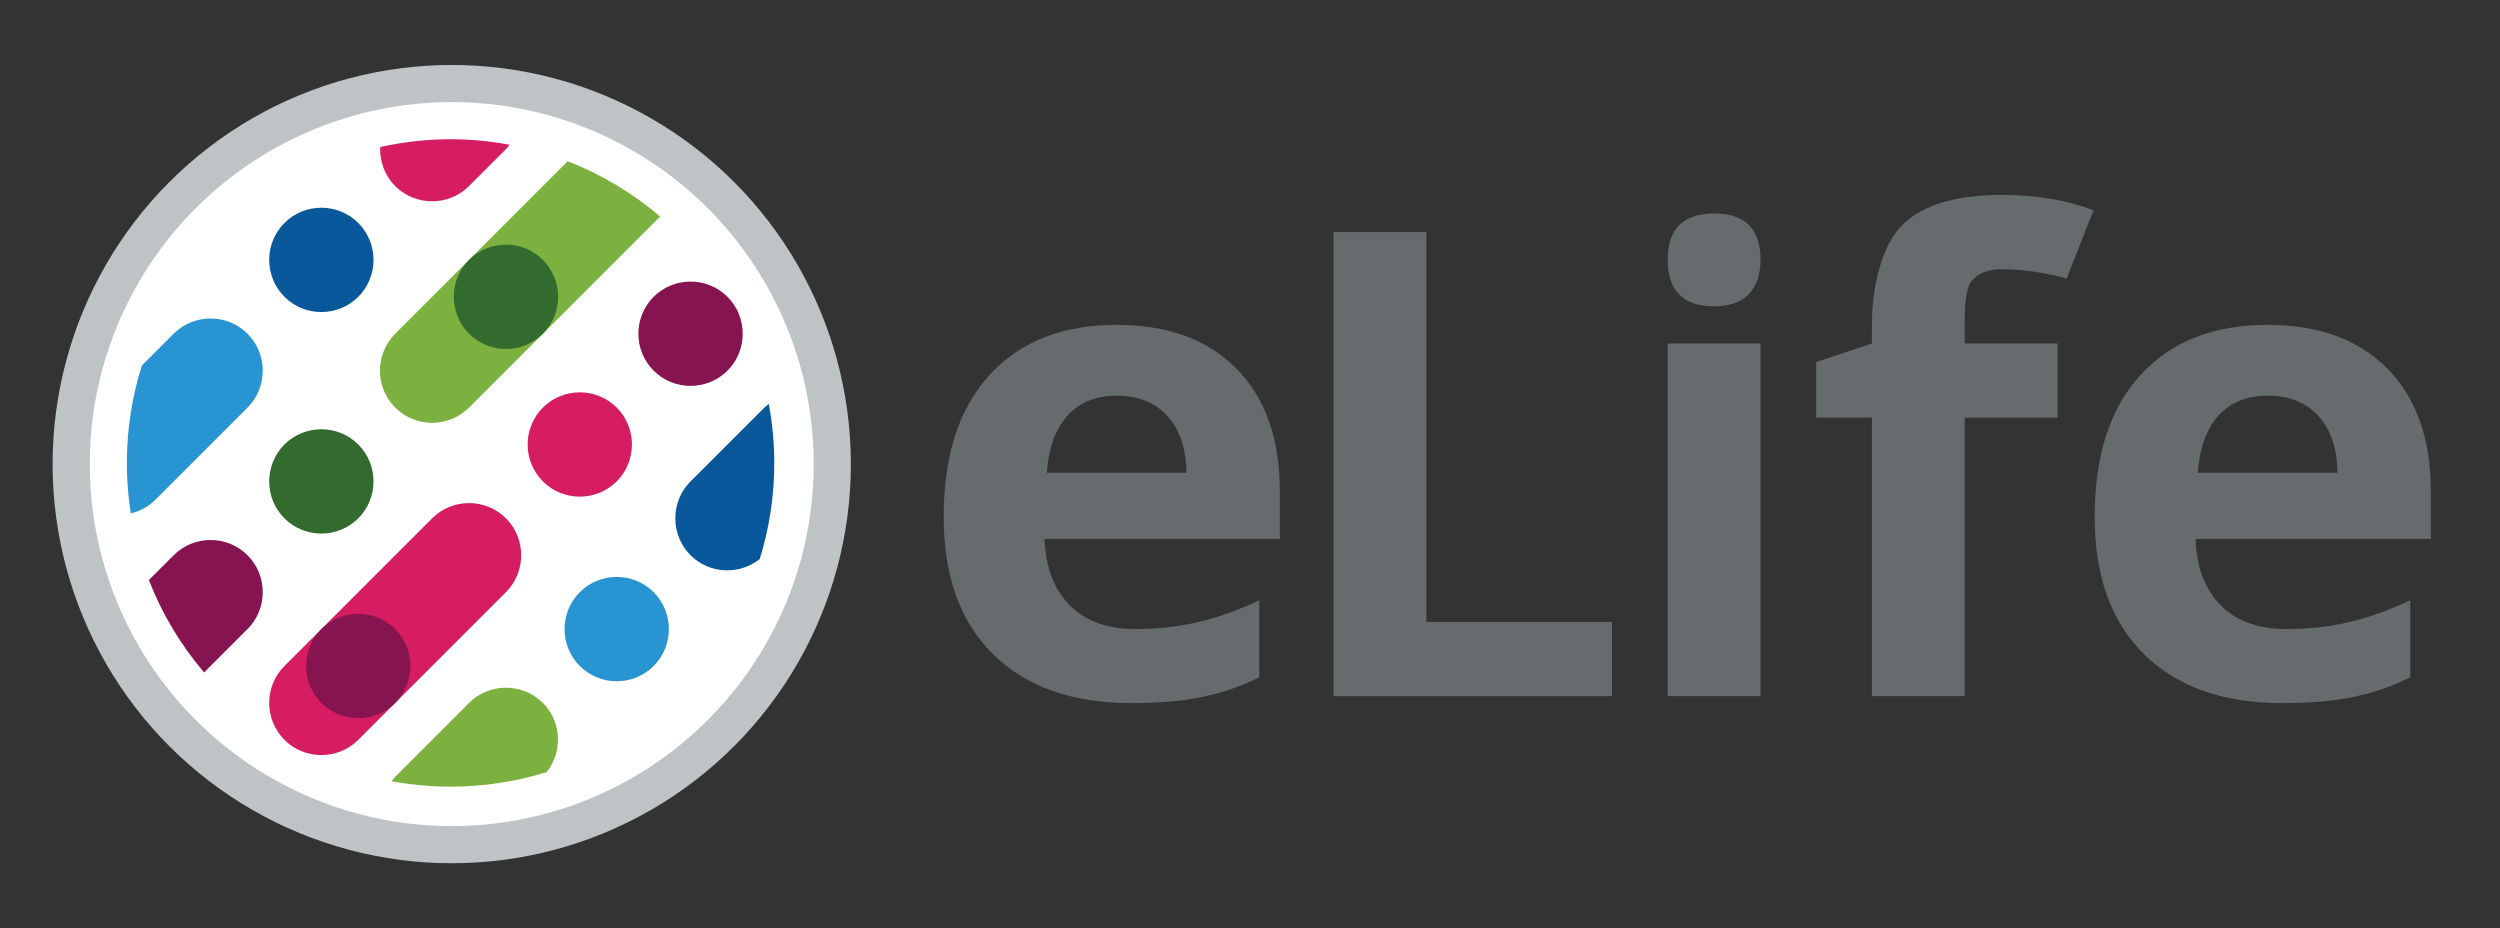 <?xml version="1.0" encoding="UTF-8"?>
<svg width="202px" height="75px" viewBox="0 0 202 75" version="1.1" xmlns="http://www.w3.org/2000/svg" xmlns:xlink="http://www.w3.org/1999/xlink">
    <rect x="0" y="0" width="202" height="75" fill="#333333" stroke="none"/>
    <!-- Generator: Sketch 63.1 (92452) - https://sketch.com -->
    <title>elife-logo-sm</title>
    <desc>Created with Sketch.</desc>
    <g id="elife-logo-sm" stroke="none" stroke-width="1" fill="none" fill-rule="evenodd">
        <rect id="Rectangle" x="0" y="0" width="202" height="75"></rect>
        <g id="logo" transform="translate(4.25, 5.25)">
            <g id="symbol">
                <circle id="Oval" stroke="#BEC3C5" stroke-width="3" fill="#FFFFFF" cx="32.25" cy="32.25" r="30.75"></circle>
                <path d="M27.681,27.682 C29.322,29.323 32.007,29.323 33.647,27.682 L49.087,12.243 C46.881,10.364 44.362,8.848 41.618,7.779 L27.681,21.715 C26.04,23.356 26.04,26.041 27.681,27.682" id="Fill-2" fill="#7CB13F"></path>
                <path d="M36.631,36.631 C38.272,38.272 38.272,40.956 36.631,42.597 L24.698,54.53 C23.057,56.17 20.373,56.17 18.732,54.53 C17.091,52.889 17.091,50.204 18.732,48.563 L30.664,36.631 C32.305,34.99 34.99,34.99 36.631,36.631" id="Fill-4" fill="#D71D62"></path>
                <path d="M24.698,30.665 C26.339,32.306 26.339,34.991 24.698,36.631 C23.057,38.272 20.373,38.272 18.732,36.631 C17.091,34.991 17.091,32.306 18.732,30.665 C20.373,29.024 23.057,29.024 24.698,30.665" id="Fill-6" fill="#336A2D"></path>
                <path d="M39.614,15.749 C41.255,17.39 41.255,20.075 39.614,21.715 C37.973,23.357 35.288,23.357 33.648,21.715 C32.007,20.075 32.007,17.39 33.648,15.749 C35.288,14.108 37.973,14.108 39.614,15.749" id="Fill-8" fill="#336A2D"></path>
                <path d="M27.681,45.58 C29.322,47.221 29.322,49.906 27.681,51.546 C26.04,53.187 23.355,53.187 21.715,51.546 C20.074,49.906 20.074,47.221 21.715,45.58 C23.355,43.939 26.04,43.939 27.681,45.58" id="Fill-10" fill="#861450"></path>
                <path d="M54.53,18.732 C56.171,20.373 56.171,23.058 54.53,24.699 C52.889,26.34 50.204,26.34 48.563,24.699 C46.922,23.058 46.922,20.373 48.563,18.732 C50.204,17.091 52.889,17.091 54.53,18.732" id="Fill-12" fill="#861450"></path>
                <path d="M45.58,27.682 C47.221,29.323 47.221,32.008 45.58,33.648 C43.939,35.289 41.254,35.289 39.614,33.648 C37.973,32.008 37.973,29.323 39.614,27.682 C41.254,26.041 43.939,26.041 45.58,27.682" id="Fill-14" fill="#D71D62"></path>
                <path d="M48.563,42.597 C50.204,44.238 50.204,46.923 48.563,48.564 C46.922,50.205 44.237,50.205 42.597,48.564 C40.956,46.923 40.956,44.238 42.597,42.597 C44.237,40.956 46.922,40.956 48.563,42.597" id="Fill-16" fill="#2994D2"></path>
                <path d="M24.698,12.766 C26.339,14.407 26.339,17.091 24.698,18.732 C23.057,20.373 20.373,20.373 18.732,18.732 C17.091,17.091 17.091,14.407 18.732,12.766 C20.373,11.125 23.057,11.125 24.698,12.766" id="Fill-18" fill="#08589B"></path>
                <path d="M15.749,39.614 C14.108,37.973 11.423,37.973 9.783,39.614 L7.778,41.618 C8.847,44.362 10.364,46.881 12.242,49.087 L15.749,45.58 C17.39,43.939 17.39,41.255 15.749,39.614" id="Fill-20" fill="#861450"></path>
                <path d="M27.681,9.783 C29.322,11.424 32.007,11.424 33.647,9.783 L36.631,6.799 C36.741,6.689 36.826,6.563 36.921,6.443 C35.375,6.157 33.784,6 32.156,6 C30.202,6 28.3,6.222 26.467,6.631 C26.421,7.768 26.818,8.92 27.681,9.783" id="Fill-22" fill="#D71D62"></path>
                <path d="M15.749,27.682 C17.39,26.041 17.39,23.356 15.749,21.715 C14.108,20.074 11.423,20.074 9.783,21.715 L7.211,24.286 C6.426,26.772 6,29.415 6,32.156 C6,33.543 6.11,34.904 6.319,36.233 C7.043,36.056 7.729,35.701 8.291,35.14 L15.749,27.682 Z" id="Fill-24" fill="#2994D2"></path>
                <path d="M51.546,33.648 C49.905,35.289 49.905,37.973 51.546,39.614 C53.07,41.137 55.483,41.227 57.135,39.922 C57.9,37.467 58.312,34.859 58.312,32.156 C58.312,30.528 58.155,28.937 57.87,27.391 C57.75,27.487 57.624,27.571 57.513,27.682 L51.546,33.648 Z" id="Fill-26" fill="#08589B"></path>
                <path d="M39.614,51.546 C37.973,49.905 35.288,49.905 33.648,51.546 L27.681,57.513 C27.57,57.624 27.486,57.75 27.39,57.87 C28.937,58.155 30.528,58.312 32.157,58.312 C34.859,58.312 37.467,57.9 39.921,57.136 C41.227,55.484 41.137,53.07 39.614,51.546" id="Fill-28" fill="#7CB13F"></path>
            </g>
            <g id="letters" transform="translate(72, 10.308)" fill="#666B6E">
                <path d="M14.001,16.414 C12.296,16.414 10.96,16.955 9.993,18.036 C9.026,19.117 8.473,20.65 8.332,22.637 L19.617,22.637 C19.582,20.65 19.064,19.117 18.061,18.036 C17.059,16.955 15.706,16.414 14.001,16.414 M15.135,41.252 C10.389,41.252 6.679,39.942 4.008,37.323 C1.336,34.704 0,30.995 0,26.196 C0,21.257 1.235,17.438 3.704,14.74 C6.174,12.042 9.589,10.692 13.948,10.692 C18.114,10.692 21.358,11.879 23.677,14.252 C25.998,16.625 27.158,19.903 27.158,24.087 L27.158,27.99 L8.147,27.99 C8.236,30.274 8.912,32.058 10.178,33.342 C11.444,34.625 13.219,35.267 15.504,35.267 C17.279,35.267 18.958,35.082 20.54,34.713 C22.122,34.344 23.774,33.755 25.497,32.946 L25.497,39.169 C24.091,39.872 22.588,40.395 20.988,40.738 C19.389,41.081 17.438,41.252 15.135,41.252" id="Fill-32"></path>
                <polygon id="Fill-34" points="31.5 40.692 31.5 3.192 39 3.192 39 34.692 54 34.692 54 40.692"></polygon>
                <path d="M58.5,40.692 L66,40.692 L66,12.192 L58.5,12.192 L58.5,40.692 Z M58.5,5.43 C58.5,2.938 59.75,1.692 62.25,1.692 C64.75,1.692 66,2.938 66,5.43 C66,6.617 65.688,7.541 65.062,8.201 C64.438,8.862 63.5,9.192 62.25,9.192 C59.75,9.192 58.5,7.938 58.5,5.43 L58.5,5.43 Z" id="Fill-36"></path>
                <path d="M90,18.192 L82.5,18.192 L82.5,40.692 L75,40.692 L75,18.192 L70.5,18.192 L70.5,13.692 L75,12.192 L75,10.692 C75,7.335 75.911,4.059 77.564,2.513 C79.216,0.966 81.861,0.192 85.5,0.192 C88.277,0.192 90.747,0.606 92.909,1.431 L90.733,6.957 C89.115,6.447 86.871,6.192 85.5,6.192 C84.358,6.192 83.531,6.531 83.021,7.207 C82.512,7.884 82.5,9.638 82.5,10.692 L82.5,12.192 L90,12.192 L90,18.192 Z" id="Fill-38"></path>
                <path d="M107.001,16.414 C105.296,16.414 103.96,16.955 102.993,18.036 C102.026,19.117 101.473,20.65 101.332,22.637 L112.617,22.637 C112.582,20.65 112.064,19.117 111.061,18.036 C110.059,16.955 108.706,16.414 107.001,16.414 M108.135,41.252 C103.389,41.252 99.68,39.942 97.008,37.323 C94.336,34.704 93,30.995 93,26.196 C93,21.257 94.235,17.438 96.704,14.74 C99.174,12.042 102.589,10.692 106.948,10.692 C111.114,10.692 114.358,11.879 116.677,14.252 C118.998,16.625 120.158,19.903 120.158,24.087 L120.158,27.99 L101.147,27.99 C101.236,30.274 101.912,32.058 103.177,33.342 C104.444,34.625 106.219,35.267 108.504,35.267 C110.279,35.267 111.958,35.082 113.54,34.713 C115.122,34.344 116.774,33.755 118.497,32.946 L118.497,39.169 C117.091,39.872 115.588,40.395 113.988,40.738 C112.389,41.081 110.438,41.252 108.135,41.252" id="Fill-39"></path>
            </g>
        </g>
    </g>
</svg>